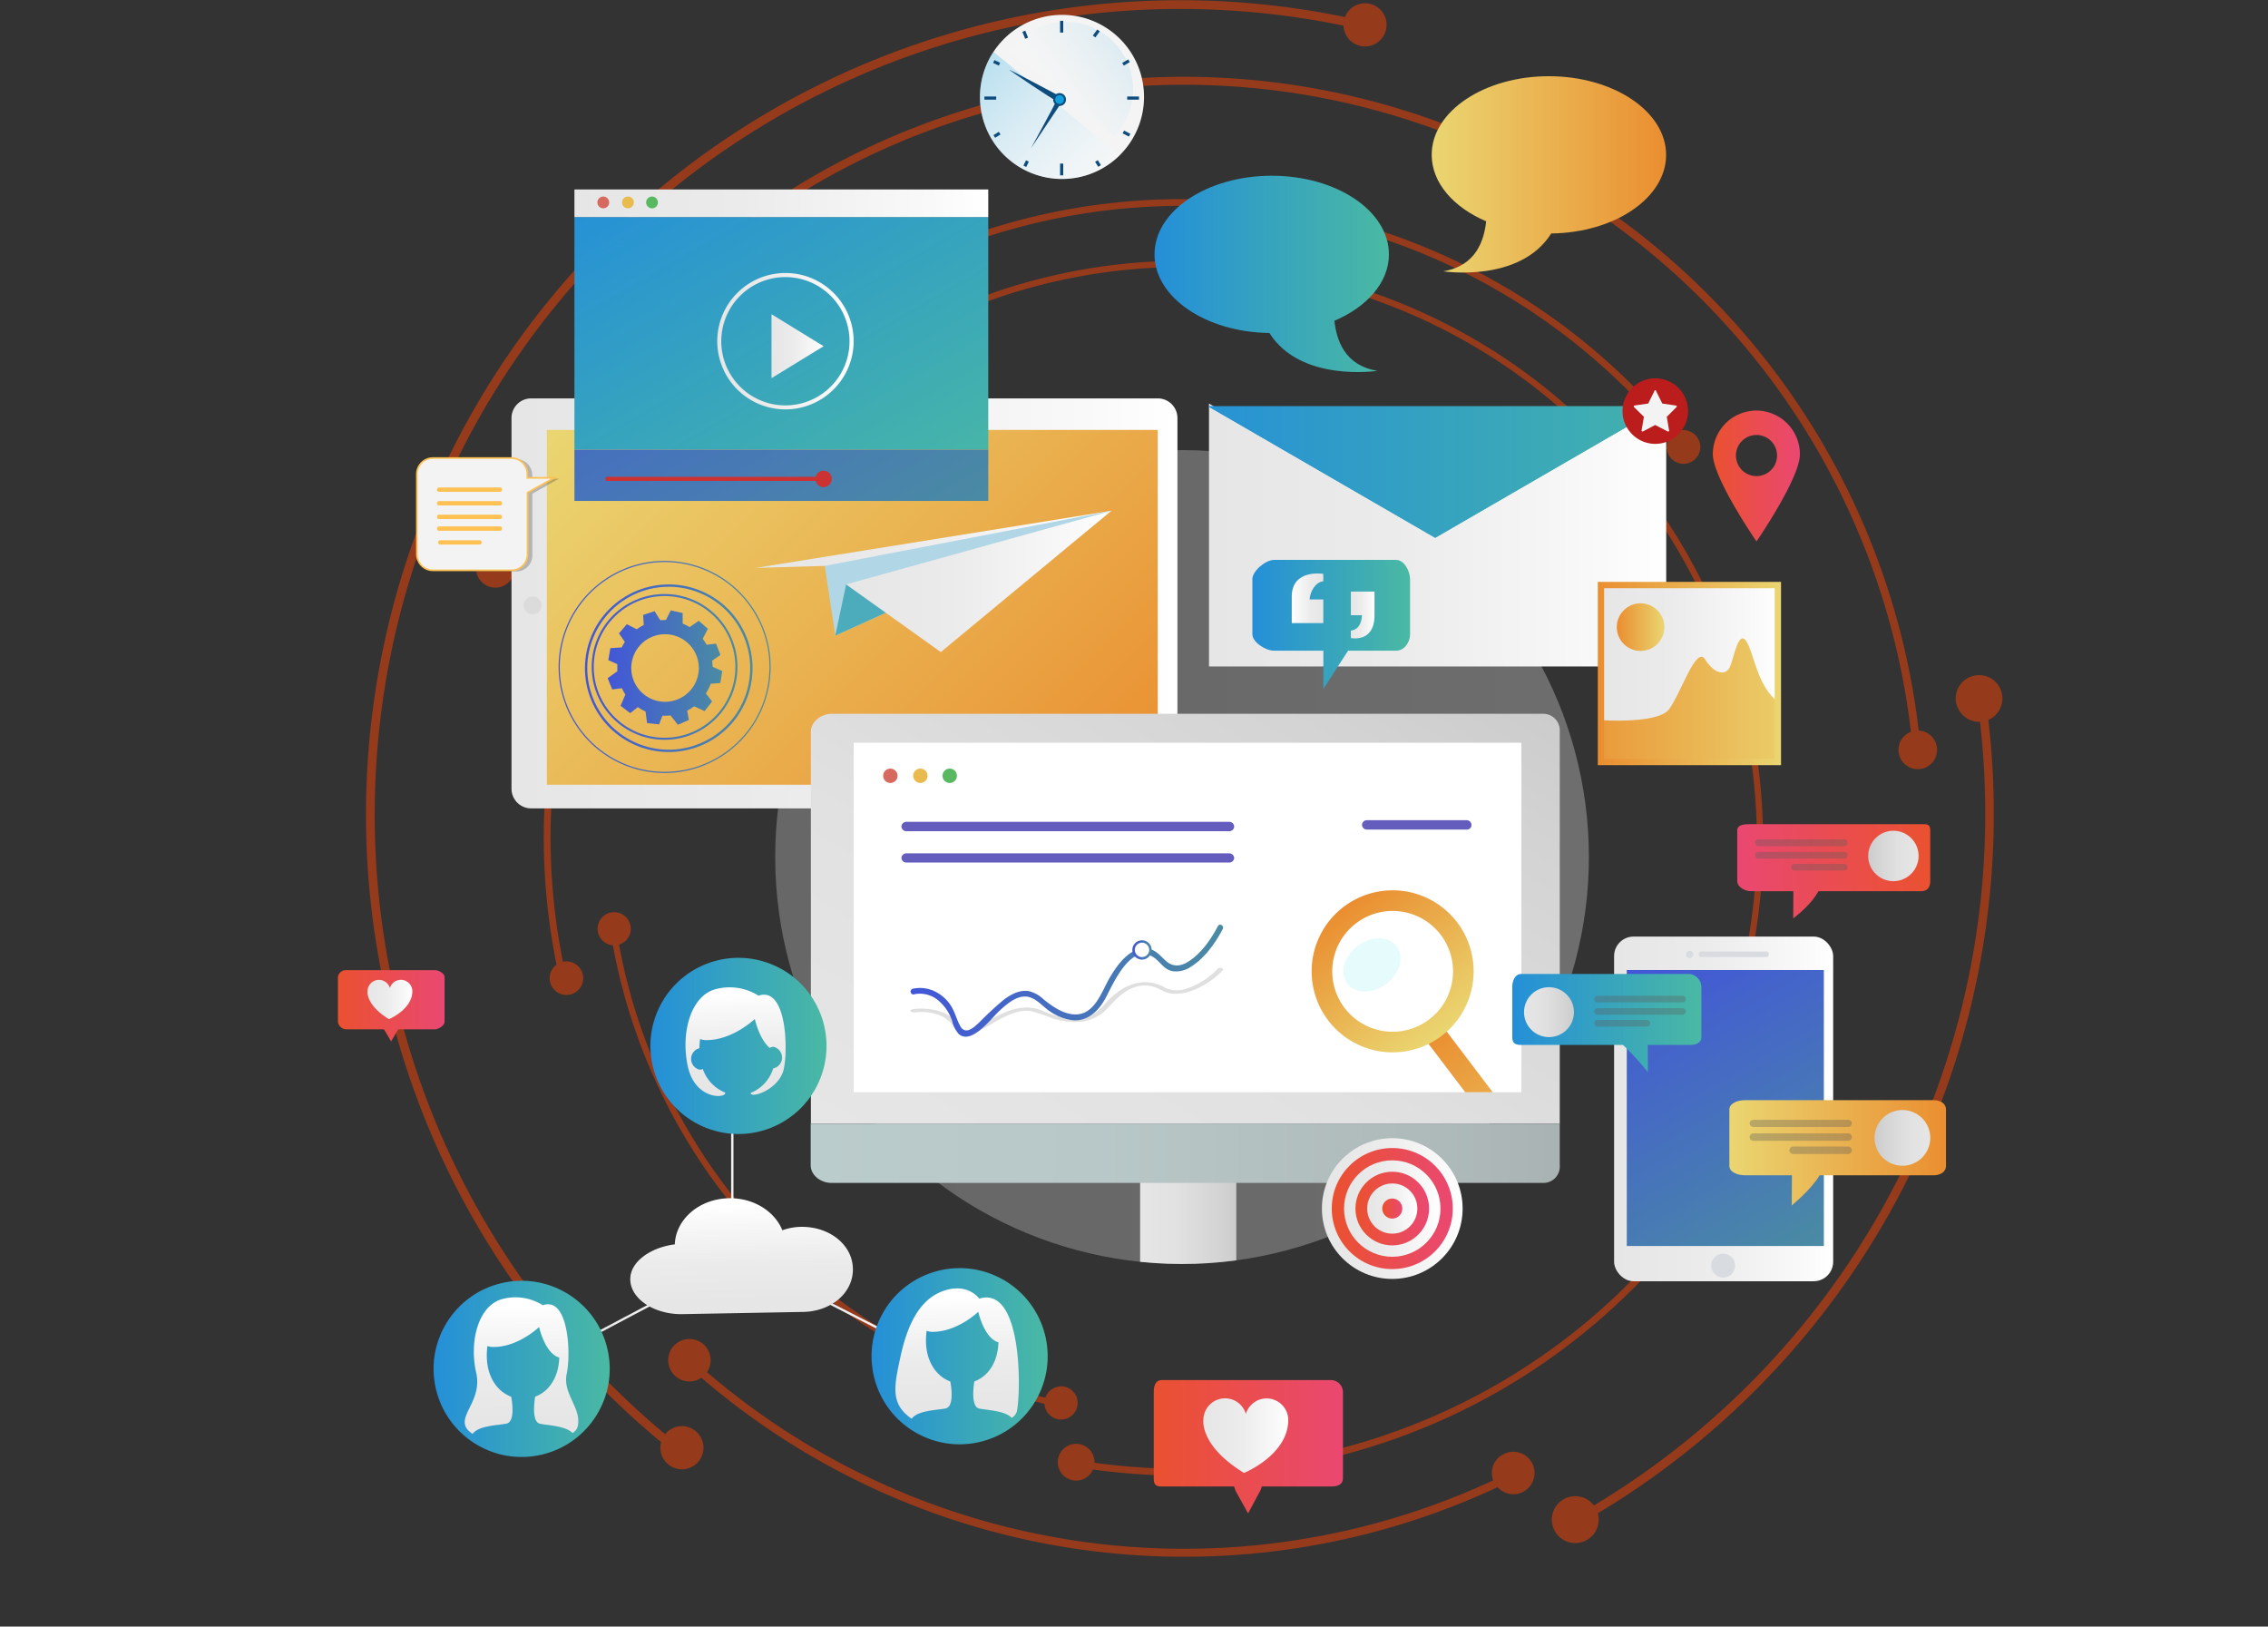 <svg xmlns="http://www.w3.org/2000/svg" xmlns:xlink="http://www.w3.org/1999/xlink" width="470" height="337" viewBox="0 0 470 337"><rect x="0" y="0" width="470" height="337" fill="#333333" stroke="none"/><defs><style>.cls-1{opacity:0.29;mix-blend-mode:overlay;fill:url(#Degradado_sin_nombre_62);}.cls-2,.cls-32{fill:#fff;}.cls-3{fill:#f4f4f4;}.cls-17,.cls-18,.cls-19,.cls-4,.cls-57,.cls-76,.cls-77,.cls-78{fill:none;}.cls-17,.cls-18,.cls-19,.cls-32,.cls-4,.cls-41,.cls-42,.cls-57,.cls-58,.cls-76,.cls-77,.cls-78{stroke-miterlimit:10;}.cls-4{stroke-width:1.31px;stroke:url(#Degradado_sin_nombre_59);}.cls-5{isolation:isolate;}.cls-6{fill:#ff4200;opacity:0.48;}.cls-7{clip-path:url(#clip-path);}.cls-8{fill:url(#Degradado_sin_nombre_19);}.cls-9{fill:url(#Degradado_sin_nombre_62-3);}.cls-10{fill:url(#Degradado_sin_nombre_59-2);}.cls-11{fill:#dbdbdb;}.cls-12{fill:url(#Degradado_sin_nombre_62-4);}.cls-13{fill:#b1d7e6;}.cls-14{fill:#4dacbc;}.cls-15{fill:url(#Degradado_sin_nombre_62-5);}.cls-16{fill:url(#Degradado_sin_nombre_43);}.cls-17{stroke-width:0.48px;stroke:url(#Degradado_sin_nombre_43-2);}.cls-18{stroke-width:0.42px;stroke:url(#Degradado_sin_nombre_43-3);}.cls-19{stroke-width:0.24px;stroke:url(#Degradado_sin_nombre_43-4);}.cls-20{fill:url(#Degradado_sin_nombre_73);}.cls-21{fill:url(#Degradado_sin_nombre_62-6);}.cls-22{fill:url(#Degradado_sin_nombre_43-5);}.cls-23{fill:#d66a5e;}.cls-24{fill:#e9ba4d;}.cls-25{fill:#58b960;}.cls-26{fill:#cc3232;}.cls-27{fill:url(#Degradado_sin_nombre_62-7);}.cls-28{fill:url(#Degradado_sin_nombre_62-8);}.cls-29{fill:url(#Degradado_sin_nombre_19-2);}.cls-30{clip-path:url(#clip-path-2);}.cls-31{fill:url(#Degradado_sin_nombre_59-3);}.cls-32{stroke-width:4.27px;stroke:url(#Degradado_sin_nombre_59-4);}.cls-33{fill:#98f4f1;opacity:0.24;}.cls-34{fill:url(#Degradado_sin_nombre_31);}.cls-35{fill:#645dbd;}.cls-36{opacity:0.2;}.cls-37,.cls-40,.cls-71{fill:#5d5d5d;}.cls-38{fill:url(#Degradado_sin_nombre_43-6);}.cls-39{fill:url(#Degradado_sin_nombre_43-7);}.cls-40{opacity:0.36;}.cls-40,.cls-71{mix-blend-mode:multiply;}.cls-41,.cls-47{fill:#f3f3f3;}.cls-41{stroke:#ffc152;}.cls-41,.cls-42{stroke-width:0.34px;}.cls-42{fill:#ffc152;stroke:#f3f3f3;}.cls-43{fill:url(#Degradado_sin_nombre_62-9);}.cls-44{fill:url(#Degradado_sin_nombre_73-2);}.cls-45{fill:url(#Degradado_sin_nombre_73-3);}.cls-46{fill:#bb1c1c;}.cls-48{fill:url(#Degradado_sin_nombre_62-10);}.cls-49{fill:url(#Degradado_sin_nombre_85);}.cls-50{fill:url(#Degradado_sin_nombre_62-11);}.cls-51{fill:url(#Degradado_sin_nombre_85-2);}.cls-52{fill:url(#Degradado_sin_nombre_62-12);}.cls-53{fill:url(#Degradado_sin_nombre_85-3);}.cls-54{clip-path:url(#clip-path-3);}.cls-55{opacity:0.33;fill:url(#Degradado_sin_nombre_9);}.cls-56{opacity:0.13;fill:url(#Degradado_sin_nombre_9-2);}.cls-57,.cls-58{stroke:#0e4c7d;}.cls-57{stroke-width:0.65px;}.cls-58{fill:#109edc;stroke-width:0.42px;}.cls-59{fill:#0e4c7d;}.cls-60{fill:url(#Degradado_sin_nombre_73-4);}.cls-61{fill:url(#Degradado_sin_nombre_59-5);}.cls-62{fill:url(#Degradado_sin_nombre_85-4);}.cls-63{fill:url(#Degradado_sin_nombre_73-5);}.cls-64{fill:url(#Degradado_sin_nombre_62-13);}.cls-65{fill:url(#Degradado_sin_nombre_62-14);}.cls-66{fill:url(#Degradado_sin_nombre_62-15);}.cls-67{fill:url(#Degradado_sin_nombre_43-8);}.cls-68{fill:#d8dce1;}.cls-69{fill:url(#Degradado_sin_nombre_73-6);}.cls-70{fill:url(#Degradado_sin_nombre_19-3);}.cls-71{opacity:0.34;}.cls-72{fill:url(#Degradado_sin_nombre_59-6);}.cls-73{fill:url(#Degradado_sin_nombre_19-4);}.cls-74{fill:url(#Degradado_sin_nombre_85-5);}.cls-75{fill:url(#Degradado_sin_nombre_19-5);}.cls-76,.cls-77,.cls-78{stroke-width:0.48px;}.cls-76{stroke:url(#Degradado_sin_nombre_62-16);}.cls-77{stroke:url(#Degradado_sin_nombre_62-17);}.cls-78{stroke:url(#Degradado_sin_nombre_62-18);}.cls-79{fill:url(#Degradado_sin_nombre_73-7);}.cls-80{fill:url(#Degradado_sin_nombre_62-19);}.cls-81{fill:url(#Degradado_sin_nombre_73-8);}.cls-82{fill:url(#Degradado_sin_nombre_62-20);}.cls-83{fill:url(#Degradado_sin_nombre_73-9);}.cls-84{fill:url(#Degradado_sin_nombre_62-21);}.cls-85{fill:url(#Degradado_sin_nombre_62-22);}.cls-86{fill:url(#Degradado_sin_nombre_85-6);}.cls-87{fill:url(#Degradado_sin_nombre_62-23);}.cls-88{fill:url(#Degradado_sin_nombre_85-7);}.cls-89{fill:url(#Degradado_sin_nombre_62-24);}.cls-90{fill:url(#Degradado_sin_nombre_62-25);}.cls-91{clip-path:url(#clip-path-4);}.cls-92{fill:url(#Degradado_sin_nombre_59-7);}.cls-93{fill:url(#Degradado_sin_nombre_59-8);}</style><linearGradient id="Degradado_sin_nombre_62" x1="160.65" y1="177.56" x2="329.26" y2="177.56" gradientTransform="translate(197.3 -121.21) rotate(45)" gradientUnits="userSpaceOnUse"><stop offset="0" stop-color="#e6e6e6"/><stop offset="0.4" stop-color="#ebebeb"/><stop offset="0.86" stop-color="#f9f9f9"/><stop offset="1" stop-color="#fff"/></linearGradient><linearGradient id="Degradado_sin_nombre_59" x1="331.11" y1="139.54" x2="369.09" y2="139.54" gradientUnits="userSpaceOnUse"><stop offset="0" stop-color="#ea8e30"/><stop offset="1" stop-color="#ead671"/></linearGradient><clipPath id="clip-path"><circle class="cls-1" cx="244.96" cy="177.56" r="84.31" transform="translate(-53.81 225.22) rotate(-45)"/></clipPath><linearGradient id="Degradado_sin_nombre_19" x1="236.27" y1="253.61" x2="256.2" y2="253.61" gradientUnits="userSpaceOnUse"><stop offset="0" stop-color="#e6e6e6"/><stop offset="0.39" stop-color="#e1e1e1"/><stop offset="0.84" stop-color="#d3d3d3"/><stop offset="1" stop-color="#ccc"/></linearGradient><linearGradient id="Degradado_sin_nombre_62-3" x1="105.97" y1="125.01" x2="244" y2="125.01" gradientTransform="matrix(1, 0, 0, 1, 0, 0)" xlink:href="#Degradado_sin_nombre_62"/><linearGradient id="Degradado_sin_nombre_59-2" x1="226.65" y1="175.86" x2="126.59" y2="75.8" xlink:href="#Degradado_sin_nombre_59"/><linearGradient id="Degradado_sin_nombre_62-4" x1="156.59" y1="112.52" x2="230.32" y2="112.52" gradientTransform="matrix(1, 0, 0, 1, 0, 0)" xlink:href="#Degradado_sin_nombre_62"/><linearGradient id="Degradado_sin_nombre_62-5" x1="175.34" y1="120.46" x2="230.32" y2="120.46" gradientTransform="matrix(1, 0, 0, 1, 0, 0)" xlink:href="#Degradado_sin_nombre_62"/><linearGradient id="Degradado_sin_nombre_43" x1="125.88" y1="138.33" x2="149.68" y2="138.33" gradientUnits="userSpaceOnUse"><stop offset="0" stop-color="#4256d8"/><stop offset="1" stop-color="#4a8ba3"/></linearGradient><linearGradient id="Degradado_sin_nombre_43-2" x1="120.44" y1="138.17" x2="155" y2="138.17" gradientTransform="translate(62.42 -41.79) rotate(22.2)" xlink:href="#Degradado_sin_nombre_43"/><linearGradient id="Degradado_sin_nombre_43-3" x1="122.62" y1="138.17" x2="152.82" y2="138.17" xlink:href="#Degradado_sin_nombre_43"/><linearGradient id="Degradado_sin_nombre_43-4" x1="115.74" y1="138.17" x2="159.69" y2="138.17" gradientTransform="translate(251.83 -20.06) rotate(80.7)" xlink:href="#Degradado_sin_nombre_43"/><linearGradient id="Degradado_sin_nombre_73" x1="138.21" y1="28" x2="187.44" y2="113.27" gradientUnits="userSpaceOnUse"><stop offset="0" stop-color="#248fd8"/><stop offset="1" stop-color="#4ab9a3"/></linearGradient><linearGradient id="Degradado_sin_nombre_62-6" x1="119.04" y1="42.11" x2="204.8" y2="42.11" gradientTransform="matrix(1, 0, 0, 1, 0, 0)" xlink:href="#Degradado_sin_nombre_62"/><linearGradient id="Degradado_sin_nombre_43-5" x1="125.11" y1="34.71" x2="174.94" y2="121.01" xlink:href="#Degradado_sin_nombre_43"/><linearGradient id="Degradado_sin_nombre_62-7" x1="148.64" y1="70.69" x2="176.9" y2="70.69" gradientTransform="matrix(1, 0, 0, 1, 0, 0)" xlink:href="#Degradado_sin_nombre_62"/><linearGradient id="Degradado_sin_nombre_62-8" x1="159.88" y1="71.73" x2="170.68" y2="71.73" gradientTransform="matrix(1, 0, 0, 1, 0, 0)" xlink:href="#Degradado_sin_nombre_62"/><linearGradient id="Degradado_sin_nombre_19-2" x1="208.47" y1="256.17" x2="283.43" y2="126.34" xlink:href="#Degradado_sin_nombre_19"/><clipPath id="clip-path-2"><rect class="cls-2" x="176.92" y="153.88" width="138.36" height="72.41"/></clipPath><linearGradient id="Degradado_sin_nombre_59-3" x1="295.15" y1="275.51" x2="342.94" y2="275.51" gradientTransform="translate(-7.83 -43.05)" xlink:href="#Degradado_sin_nombre_59"/><linearGradient id="Degradado_sin_nombre_59-4" x1="263.73" y1="274.63" x2="297.29" y2="274.63" gradientTransform="translate(337.76 -188.23) rotate(52.8)" xlink:href="#Degradado_sin_nombre_59"/><linearGradient id="Degradado_sin_nombre_31" x1="168.04" y1="238.95" x2="323.23" y2="238.95" gradientUnits="userSpaceOnUse"><stop offset="0" stop-color="#bcc"/><stop offset="0.39" stop-color="#b8c7c7"/><stop offset="0.85" stop-color="#aeb9b9"/><stop offset="0.99" stop-color="#aab3b3"/></linearGradient><linearGradient id="Degradado_sin_nombre_43-6" x1="188.65" y1="203.16" x2="253.47" y2="203.16" xlink:href="#Degradado_sin_nombre_43"/><linearGradient id="Degradado_sin_nombre_43-7" x1="234.64" y1="196.8" x2="238.68" y2="196.8" xlink:href="#Degradado_sin_nombre_43"/><linearGradient id="Degradado_sin_nombre_62-9" x1="250.54" y1="110.85" x2="345.29" y2="110.85" gradientTransform="matrix(1, 0, 0, 1, 0, 0)" xlink:href="#Degradado_sin_nombre_62"/><linearGradient id="Degradado_sin_nombre_73-2" x1="250.34" y1="97.8" x2="344.48" y2="97.8" xlink:href="#Degradado_sin_nombre_73"/><linearGradient id="Degradado_sin_nombre_73-3" x1="239.88" y1="97.8" x2="367.6" y2="97.8" xlink:href="#Degradado_sin_nombre_73"/><linearGradient id="Degradado_sin_nombre_62-10" x1="273.94" y1="250.39" x2="303.1" y2="250.39" gradientTransform="matrix(1, 0, 0, 1, 0, 0)" xlink:href="#Degradado_sin_nombre_62"/><linearGradient id="Degradado_sin_nombre_85" x1="275.98" y1="250.39" x2="301.06" y2="250.39" gradientUnits="userSpaceOnUse"><stop offset="0" stop-color="#ea5130"/><stop offset="1" stop-color="#ea4871"/></linearGradient><linearGradient id="Degradado_sin_nombre_62-11" x1="278.53" y1="250.39" x2="298.51" y2="250.39" gradientTransform="matrix(1, 0, 0, 1, 0, 0)" xlink:href="#Degradado_sin_nombre_62"/><linearGradient id="Degradado_sin_nombre_85-2" x1="280.89" y1="250.39" x2="296.15" y2="250.39" xlink:href="#Degradado_sin_nombre_85"/><linearGradient id="Degradado_sin_nombre_62-12" x1="283.32" y1="250.39" x2="293.72" y2="250.39" gradientTransform="matrix(1, 0, 0, 1, 0, 0)" xlink:href="#Degradado_sin_nombre_62"/><linearGradient id="Degradado_sin_nombre_85-3" x1="286.44" y1="250.39" x2="290.6" y2="250.39" xlink:href="#Degradado_sin_nombre_85"/><clipPath id="clip-path-3"><path class="cls-3" d="M237.08,20.08a17,17,0,1,1-17-17A17,17,0,0,1,237.08,20.08Z"/></clipPath><linearGradient id="Degradado_sin_nombre_9" x1="228.47" y1="42.56" x2="198.77" y2="12.87" gradientUnits="userSpaceOnUse"><stop offset="0" stop-color="#fff"/><stop offset="0.1" stop-color="#f8fcfe"/><stop offset="0.24" stop-color="#e4f4fb"/><stop offset="0.42" stop-color="#c3e7f7"/><stop offset="0.62" stop-color="#95d5f1"/><stop offset="0.83" stop-color="#5bbfe9"/><stop offset="1" stop-color="#29abe2"/></linearGradient><linearGradient id="Degradado_sin_nombre_9-2" x1="218.07" y1="20.24" x2="233.98" y2="9.11" xlink:href="#Degradado_sin_nombre_9"/><linearGradient id="Degradado_sin_nombre_73-4" x1="239.25" y1="56.74" x2="287.83" y2="56.74" xlink:href="#Degradado_sin_nombre_73"/><linearGradient id="Degradado_sin_nombre_59-5" x1="-441.27" y1="36.13" x2="-392.69" y2="36.13" gradientTransform="matrix(-1, 0, 0, 1, -96, 0)" xlink:href="#Degradado_sin_nombre_59"/><linearGradient id="Degradado_sin_nombre_85-4" x1="354.9" y1="98.64" x2="373" y2="98.64" xlink:href="#Degradado_sin_nombre_85"/><linearGradient id="Degradado_sin_nombre_73-5" x1="259.52" y1="129.37" x2="292.2" y2="129.37" xlink:href="#Degradado_sin_nombre_73"/><linearGradient id="Degradado_sin_nombre_62-13" x1="279.94" y1="127.41" x2="284.84" y2="127.41" gradientTransform="matrix(1, 0, 0, 1, 0, 0)" xlink:href="#Degradado_sin_nombre_62"/><linearGradient id="Degradado_sin_nombre_62-14" x1="1820.77" y1="69.26" x2="1827.31" y2="69.26" gradientTransform="translate(2095 193.21) rotate(180)" xlink:href="#Degradado_sin_nombre_62"/><linearGradient id="Degradado_sin_nombre_62-15" x1="334.49" y1="229.75" x2="379.9" y2="229.75" gradientTransform="matrix(1, 0, 0, 1, 0, 0)" xlink:href="#Degradado_sin_nombre_62"/><linearGradient id="Degradado_sin_nombre_43-8" x1="340.05" y1="199.28" x2="375.02" y2="259.84" xlink:href="#Degradado_sin_nombre_43"/><linearGradient id="Degradado_sin_nombre_73-6" x1="313.43" y1="211.94" x2="352.64" y2="211.94" xlink:href="#Degradado_sin_nombre_73"/><linearGradient id="Degradado_sin_nombre_19-3" x1="315.84" y1="209.69" x2="326.17" y2="209.69" xlink:href="#Degradado_sin_nombre_19"/><linearGradient id="Degradado_sin_nombre_59-6" x1="691.39" y1="238.81" x2="736.31" y2="238.81" gradientTransform="matrix(-1, 0, 0, 1, 1094.67, 0)" xlink:href="#Degradado_sin_nombre_59"/><linearGradient id="Degradado_sin_nombre_19-4" x1="694.67" y1="235.74" x2="706.19" y2="235.74" gradientTransform="matrix(-1, 0, 0, 1, 1094.67, 0)" xlink:href="#Degradado_sin_nombre_19"/><linearGradient id="Degradado_sin_nombre_85-5" x1="1074.66" y1="180.53" x2="1114.68" y2="180.53" gradientTransform="matrix(-1, 0, 0, 1, 1474.67, 0)" xlink:href="#Degradado_sin_nombre_85"/><linearGradient id="Degradado_sin_nombre_19-5" x1="1077.09" y1="177.33" x2="1087.52" y2="177.33" gradientTransform="matrix(-1, 0, 0, 1, 1474.67, 0)" xlink:href="#Degradado_sin_nombre_19"/><linearGradient id="Degradado_sin_nombre_62-16" x1="111.8" y1="271.62" x2="152.83" y2="271.62" gradientTransform="matrix(1, 0, 0, 1, 0, 0)" xlink:href="#Degradado_sin_nombre_62"/><linearGradient id="Degradado_sin_nombre_62-17" x1="154.54" y1="271.86" x2="196.53" y2="271.86" gradientTransform="matrix(1, 0, 0, 1, 0, 0)" xlink:href="#Degradado_sin_nombre_62"/><linearGradient id="Degradado_sin_nombre_62-18" x1="151.51" y1="243" x2="151.99" y2="243" gradientTransform="matrix(1, 0, 0, 1, 0, 0)" xlink:href="#Degradado_sin_nombre_62"/><linearGradient id="Degradado_sin_nombre_73-7" x1="89.87" y1="283.59" x2="126.37" y2="283.59" gradientTransform="translate(67.37 -17.16) rotate(13.15)" xlink:href="#Degradado_sin_nombre_73"/><linearGradient id="Degradado_sin_nombre_62-19" x1="108.1" y1="294.23" x2="107.61" y2="270.64" gradientTransform="matrix(1, 0, 0, 1, 0, 0)" xlink:href="#Degradado_sin_nombre_62"/><linearGradient id="Degradado_sin_nombre_73-8" x1="180.62" y1="281" x2="217.11" y2="281" gradientTransform="translate(355.26 -25.67) rotate(62.31)" xlink:href="#Degradado_sin_nombre_73"/><linearGradient id="Degradado_sin_nombre_62-20" x1="198.44" y1="291.21" x2="197.97" y2="268.74" gradientTransform="matrix(1, 0, 0, 1, 0, 0)" xlink:href="#Degradado_sin_nombre_62"/><linearGradient id="Degradado_sin_nombre_73-9" x1="134.78" y1="216.71" x2="171.28" y2="216.71" gradientTransform="translate(309.93 2.79) rotate(71.49)" xlink:href="#Degradado_sin_nombre_73"/><linearGradient id="Degradado_sin_nombre_62-21" x1="152.61" y1="224.68" x2="152.21" y2="206.01" gradientTransform="matrix(1, 0, 0, 1, 0, 0)" xlink:href="#Degradado_sin_nombre_62"/><linearGradient id="Degradado_sin_nombre_62-22" x1="153.8" y1="269.61" x2="153.38" y2="249.8" gradientTransform="matrix(1, 0, 0, 1, 0, 0)" xlink:href="#Degradado_sin_nombre_62"/><linearGradient id="Degradado_sin_nombre_85-6" x1="239.1" y1="299.73" x2="278.31" y2="299.73" xlink:href="#Degradado_sin_nombre_85"/><linearGradient id="Degradado_sin_nombre_62-23" x1="249.37" y1="297.45" x2="266.97" y2="297.45" gradientTransform="matrix(1, 0, 0, 1, 0, 0)" xlink:href="#Degradado_sin_nombre_62"/><linearGradient id="Degradado_sin_nombre_85-7" x1="70.03" y1="208.35" x2="92.08" y2="208.35" xlink:href="#Degradado_sin_nombre_85"/><linearGradient id="Degradado_sin_nombre_62-24" x1="76.15" y1="207.08" x2="85.45" y2="207.08" gradientTransform="matrix(1, 0, 0, 1, 0, 0)" xlink:href="#Degradado_sin_nombre_62"/><linearGradient id="Degradado_sin_nombre_62-25" x1="331.77" y1="139.54" x2="368.43" y2="139.54" gradientTransform="matrix(1, 0, 0, 1, 0, 0)" xlink:href="#Degradado_sin_nombre_62"/><clipPath id="clip-path-4"><rect class="cls-4" x="331.77" y="121.21" width="36.66" height="36.66"/></clipPath><linearGradient id="Degradado_sin_nombre_59-7" x1="322.35" y1="149.26" x2="375.89" y2="149.26" xlink:href="#Degradado_sin_nombre_59"/><linearGradient id="Degradado_sin_nombre_59-8" x1="335.06" y1="129.97" x2="344.91" y2="129.97" xlink:href="#Degradado_sin_nombre_59"/></defs><title>4</title><g class="cls-5"><g id="Layer_1" data-name="Layer 1"><path class="cls-6" d="M219.89,287.24a3.45,3.45,0,0,0-3.27,2.34,119,119,0,0,1-88.33-93.87,3.44,3.44,0,1,0-1.29.14,120.29,120.29,0,0,0,89.45,95,3.44,3.44,0,1,0,3.44-3.63Z"/><path class="cls-6" d="M346.88,238.25A120.18,120.18,0,0,0,185.32,70a3.16,3.16,0,1,0,1.33,2.58,3.1,3.1,0,0,0-.44-1.6A118.89,118.89,0,0,1,345.76,237.61a3.19,3.19,0,0,0-1-.16,3.18,3.18,0,1,0,2.1.8Z"/><path class="cls-6" d="M354.2,239.18a3.79,3.79,0,0,0,1.31,4.22,131,131,0,0,1-128.69,59.65,3.81,3.81,0,1,0-.31,1.4A132.44,132.44,0,0,0,356.8,244a3.79,3.79,0,1,0-2.6-4.85Z"/><path class="cls-6" d="M347.13,89.55a132.26,132.26,0,0,0-231.8,110.3,3.56,3.56,0,0,0-1.25,1.71,3.48,3.48,0,1,0,4.41-2.2,3.37,3.37,0,0,0-1.83-.1A130.83,130.83,0,0,1,346.07,90.5a3.33,3.33,0,0,0-.51,1,3.49,3.49,0,1,0,1.57-1.92Z"/><path class="cls-6" d="M310.79,301.76a4.41,4.41,0,0,0-1.36,4.94,151.84,151.84,0,0,1-162.92-22.42,4.4,4.4,0,1,0-1.17,1.17,153.52,153.52,0,0,0,165,22.67,4.4,4.4,0,1,0,.5-6.36Z"/><path class="cls-6" d="M397.62,151.36a153.33,153.33,0,0,0-295.23-37.59,4,4,0,0,0-2.28.89,4,4,0,1,0,5.67.6,4.09,4.09,0,0,0-1.72-1.24A151.69,151.69,0,0,1,396,151.62a3.92,3.92,0,0,0-1.1.63,4,4,0,1,0,2.73-.89Z"/><path class="cls-6" d="M405.63,146.41a4.82,4.82,0,0,0,4.68,3.14,167.1,167.1,0,0,1-80,162.35,4.86,4.86,0,1,0,.81,1.63,168.91,168.91,0,0,0,80.93-164.38,4.84,4.84,0,1,0-6.46-2.74Z"/><path class="cls-6" d="M278.71,3.53A168.74,168.74,0,0,0,137,298.78a4.47,4.47,0,1,0,.84-1.65A166.93,166.93,0,0,1,278.41,5.32a4.47,4.47,0,1,0,.3-1.79Z"/><circle class="cls-1" cx="244.96" cy="177.56" r="84.31" transform="translate(-53.81 225.22) rotate(-45)"/><g class="cls-7"><rect class="cls-8" x="236.27" y="244.38" width="19.93" height="18.45"/></g><path class="cls-9" d="M244,86.61a4.07,4.07,0,0,0-4.07-4.07H110A4.07,4.07,0,0,0,106,86.61v76.8a4.07,4.07,0,0,0,4.07,4.07H239.93a4.07,4.07,0,0,0,4.07-4.07ZM238.29,161H114.13V89.89H238.29Z"/><rect class="cls-10" x="113.32" y="89.07" width="126.6" height="73.51"/><circle class="cls-11" cx="110.38" cy="125.42" r="1.86"/><polygon class="cls-12" points="174.66 119.22 170.92 117.24 156.59 117.66 230.32 105.82 174.66 119.22"/><polygon class="cls-13" points="173.1 131.68 170.92 117.24 230.32 105.82 173.1 131.68"/><polygon class="cls-14" points="173.1 131.68 191.69 123.27 175.34 121.08 173.1 131.68"/><polygon class="cls-15" points="194.96 135.1 175.34 121.08 230.32 105.82 194.96 135.1"/><path class="cls-16" d="M149.27,141.51l.41-2.48-2-.88a10.71,10.71,0,0,0-.11-1.26l1.73-1.2-.91-2.34-1.95.23a10.12,10.12,0,0,0-.82-1.23l1.08-2.08-1.9-1.65-1.88,1.3a9.78,9.78,0,0,0-1.45-.72l0-2.19-2.46-.55s-.64,1.25-1,2h-.18c-.33,0-.66,0-1,.05l-1.17-1.89-2.38.79s.07,1.21.13,2.08a10.25,10.25,0,0,0-1.45.89l-2.06-1.06-1.63,1.91,1.22,1.76a9,9,0,0,0-.64,1.14l-2.36.15-.43,2.48,1.87.84c0,.26,0,.52,0,.78s0,.47,0,.69l-2,1.44.94,2.33,2-.26a9.78,9.78,0,0,0,.73,1.31l-1,2.34,2,1.52,1.59-1.25a9.62,9.62,0,0,0,1.59.91l.31,2.4,2.5.27.68-1.8.61,0a9.46,9.46,0,0,0,1.07-.06l1.53,1.94,2.28-1s-.19-1.09-.35-1.93a9.57,9.57,0,0,0,1.43-.9l2.18,1,1.55-2-1.29-1.67a9.45,9.45,0,0,0,1-2Zm-18.45-3.11a7,7,0,1,1,7,7A7,7,0,0,1,130.82,138.4Z"/><circle class="cls-17" cx="137.72" cy="138.17" r="17.04" transform="matrix(0.93, -0.38, 0.38, 0.93, -42, 62.28)"/><circle class="cls-18" cx="137.72" cy="138.17" r="14.89"/><circle class="cls-19" cx="137.72" cy="138.17" r="21.85" transform="translate(-20.88 251.76) rotate(-80.7)"/><rect class="cls-20" x="119.04" y="44.96" width="85.76" height="48.19"/><rect class="cls-21" x="119.04" y="39.25" width="85.76" height="5.72"/><rect class="cls-22" x="119.04" y="93.16" width="85.76" height="10.62"/><path class="cls-23" d="M126.24,41.94A1.22,1.22,0,1,1,125,40.72,1.22,1.22,0,0,1,126.24,41.94Z"/><path class="cls-24" d="M131.35,41.94a1.22,1.22,0,0,1-2.44,0,1.22,1.22,0,0,1,2.44,0Z"/><path class="cls-25" d="M136.34,41.94a1.22,1.22,0,1,1-1.22-1.22A1.22,1.22,0,0,1,136.34,41.94Z"/><path class="cls-26" d="M170.25,99.64H125.87a.43.43,0,0,1-.43-.43h0a.42.42,0,0,1,.43-.42h44.38a.42.42,0,0,1,.42.42h0A.42.42,0,0,1,170.25,99.64Z"/><path class="cls-26" d="M172.37,99.21a1.7,1.7,0,1,1-1.7-1.69A1.7,1.7,0,0,1,172.37,99.21Z"/><path class="cls-27" d="M162.77,84.82A14.13,14.13,0,1,1,176.9,70.69,14.15,14.15,0,0,1,162.77,84.82Zm0-27.41a13.29,13.29,0,1,0,13.28,13.28A13.3,13.3,0,0,0,162.77,57.41Z"/><polygon class="cls-28" points="170.68 71.73 165.28 75.04 159.88 78.35 159.88 71.73 159.88 65.1 165.28 68.42 170.68 71.73"/><path class="cls-29" d="M323.23,151.63a3.45,3.45,0,0,0-3.53-3.75H172.37c-2.18,0-4.33,1.58-4.33,3.75v81.2H323.23Z"/><rect class="cls-2" x="176.92" y="153.88" width="138.36" height="72.41"/><g class="cls-30"><rect class="cls-31" x="287.31" y="230.2" width="47.79" height="4.54" transform="translate(308.2 -155.96) rotate(52.8)"/><path class="cls-32" d="M297.46,212.91a14.65,14.65,0,1,1,2.81-20.52A14.65,14.65,0,0,1,297.46,212.91Z"/><path class="cls-33" d="M287.3,203.85c-2.82,2.14-6.44,2.12-8.09-.06s-.7-5.66,2.12-7.8,6.44-2.12,8.09.06S290.12,201.71,287.3,203.85Z"/></g><path class="cls-34" d="M168,232.83v8.56c0,2.18,2.15,3.69,4.33,3.69H319.7a3.4,3.4,0,0,0,3.53-3.69v-8.56Z"/><path class="cls-23" d="M186,160.73a1.49,1.49,0,1,1-1.48-1.49A1.49,1.49,0,0,1,186,160.73Z"/><path class="cls-24" d="M192.22,160.73a1.49,1.49,0,1,1-1.49-1.49A1.49,1.49,0,0,1,192.22,160.73Z"/><path class="cls-25" d="M198.3,160.73a1.49,1.49,0,1,1-1.49-1.49A1.49,1.49,0,0,1,198.3,160.73Z"/><path class="cls-35" d="M254.76,172.21h-67a1,1,0,0,1-.95-.94h0a1,1,0,0,1,.95-1h67a1,1,0,0,1,1,1h0A1,1,0,0,1,254.76,172.21Z"/><path class="cls-35" d="M254.76,178.7h-67a1,1,0,0,1-.95-.95h0a1,1,0,0,1,.95-.95h67a1,1,0,0,1,1,.95h0A1,1,0,0,1,254.76,178.7Z"/><path class="cls-35" d="M304,171.87H283.2a1,1,0,0,1-.95-.94h0a1,1,0,0,1,.95-1H304a1,1,0,0,1,.94,1h0A.94.94,0,0,1,304,171.87Z"/><g class="cls-36"><path class="cls-37" d="M189.52,209.77a10.6,10.6,0,0,1,4.63.37,6.69,6.69,0,0,1,3.38,2.35,3.2,3.2,0,0,0,1.39,1.36c2.73,1.14,6.8-1.95,8.42-2.78s3.89-1.93,6.25-1.59a29.72,29.72,0,0,1,4.33,1.45,17.07,17.07,0,0,0,4.66.79,8.92,8.92,0,0,0,6.63-2.5c1.56-1.57,4.81-6,9.52-4.87,1.7.41,2.37,1.37,4.38,1.52a9.36,9.36,0,0,0,3.75-.57A16.82,16.82,0,0,0,253.4,201c.36-.37-.7-.66-1.06-.29a15.76,15.76,0,0,1-6.1,4,6.16,6.16,0,0,1-4.66,0,8.72,8.72,0,0,0-3.91-1.22c-3.4-.11-5.94,1.83-7.45,3.19-1.81,1.64-3.13,4.45-7.66,4.35a18.15,18.15,0,0,1-6.18-1.47,9.54,9.54,0,0,0-3-.81,11.4,11.4,0,0,0-5.24,1.06c-1.81.77-3.3,1.7-5,2.55-1.13.58-2.85,1.56-4,.56-.91-.82-1.22-1.71-2.41-2.46a9.23,9.23,0,0,0-3.25-1.25,13,13,0,0,0-4.36-.11c-.76.13-.42.73.34.61Z"/></g><path class="cls-38" d="M189.41,206a6,6,0,0,1,4.62.94,9.38,9.38,0,0,1,3.3,4.64,6.14,6.14,0,0,0,1.36,2.66c2.7,2.3,6.83-3.39,8.48-4.88s3.93-3.5,6.28-2.73c1.61.52,2.84,2.08,4.27,3a10.55,10.55,0,0,0,4.63,1.74c3.08.24,5.31-1.93,6.69-4.46,1.59-2.92,5-11.2,9.62-8.81,1.69.86,2.34,2.73,4.34,3.11a5.35,5.35,0,0,0,3.76-.9c2.88-1.77,5.07-4.89,6.63-7.82.37-.69-.68-1.31-1-.61-1.46,2.75-3.49,5.72-6.19,7.38-1.61,1-3.21,1.11-4.65-.23-1.22-1.12-2.11-2.32-3.87-2.51-3.4-.37-6,3.2-7.52,5.72-1.85,3-3.24,8.32-7.76,7.91-2.29-.2-4.38-1.7-6.13-3.09a6.69,6.69,0,0,0-3-1.7c-1.93-.36-3.77.65-5.26,1.77a66.2,66.2,0,0,0-5,4.62c-1.14,1.05-2.88,2.84-4,.87-.89-1.61-1.17-3.31-2.34-4.81a8.16,8.16,0,0,0-3.22-2.54,7.05,7.05,0,0,0-4.35-.41.61.61,0,0,0,.33,1.17Z"/><path class="cls-2" d="M238.3,196.8a1.6,1.6,0,1,1-1.6-1.6A1.6,1.6,0,0,1,238.3,196.8Z"/><path class="cls-39" d="M236.66,198.81a2,2,0,1,1,2-2A2,2,0,0,1,236.66,198.81Zm0-3.5a1.49,1.49,0,1,0,1.49,1.49A1.49,1.49,0,0,0,236.66,195.31Z"/><path class="cls-40" d="M115.84,99.18H110.3v-.73A3.33,3.33,0,0,0,107,95.12H90.73a3.33,3.33,0,0,0-3.32,3.33v16.61a3.33,3.33,0,0,0,3.32,3.33H107a3.33,3.33,0,0,0,3.32-3.33V102.28Z"/><path class="cls-41" d="M114.82,99h-5.53v-.74A3.33,3.33,0,0,0,106,94.9H89.71a3.33,3.33,0,0,0-3.32,3.32v16.62a3.34,3.34,0,0,0,3.32,3.32H106a3.34,3.34,0,0,0,3.33-3.32V102.05Z"/><path class="cls-42" d="M103.6,102.07H91a.62.62,0,0,1-.62-.62h0a.62.62,0,0,1,.62-.62H103.6a.62.62,0,0,1,.62.62h0A.62.62,0,0,1,103.6,102.07Z"/><path class="cls-42" d="M103.6,104.89H91a.62.62,0,0,1-.62-.62h0a.62.62,0,0,1,.62-.62H103.6a.62.62,0,0,1,.62.62h0A.62.62,0,0,1,103.6,104.89Z"/><path class="cls-42" d="M103.6,107.71H91a.62.62,0,0,1-.62-.62h0a.62.62,0,0,1,.62-.62H103.6a.62.62,0,0,1,.62.62h0A.62.62,0,0,1,103.6,107.71Z"/><path class="cls-42" d="M103.6,110.14H91a.62.62,0,0,1-.62-.62h0a.62.62,0,0,1,.62-.62H103.6a.62.62,0,0,1,.62.62h0A.62.62,0,0,1,103.6,110.14Z"/><path class="cls-42" d="M99.37,113H91.24a.62.62,0,0,1-.62-.62h0a.62.62,0,0,1,.62-.62h8.13a.62.62,0,0,1,.62.62h0A.62.62,0,0,1,99.37,113Z"/><polygon class="cls-43" points="250.54 83.61 250.54 138.08 345.29 138.08 345.29 83.61 297.91 110.86 250.54 83.61"/><polygon class="cls-44" points="297.41 111.42 344.48 84.17 250.34 84.17 297.41 111.42"/><polygon class="cls-45" points="297.41 111.42 344.48 84.17 250.34 84.17 297.41 111.42"/><path class="cls-46" d="M349.82,85.17A6.79,6.79,0,1,1,343,78.38,6.79,6.79,0,0,1,349.82,85.17Z"/><path class="cls-47" d="M343.21,81.05l1.27,2.56,2.82.41a.2.2,0,0,1,.11.34l-2,2,.48,2.82a.2.2,0,0,1-.29.21L343,88.05l-2.52,1.33a.2.2,0,0,1-.29-.21l.48-2.82-2.05-2a.2.2,0,0,1,.11-.34l2.83-.41,1.27-2.56A.19.19,0,0,1,343.21,81.05Z"/><circle class="cls-48" cx="288.52" cy="250.39" r="14.58"/><circle class="cls-49" cx="288.52" cy="250.39" r="12.54"/><circle class="cls-50" cx="288.52" cy="250.39" r="9.99"/><circle class="cls-51" cx="288.52" cy="250.39" r="7.63"/><circle class="cls-52" cx="288.52" cy="250.39" r="5.2"/><circle class="cls-53" cx="288.52" cy="250.39" r="2.08"/><path class="cls-3" d="M237.08,20.08a17,17,0,1,1-17-17A17,17,0,0,1,237.08,20.08Z"/><g class="cls-54"><path class="cls-55" d="M203.05,8.59c.54.11,32.73,26.66,32.73,26.66L219.2,44.13,203.27,32l-4.55-11.71Z"/></g><path class="cls-56" d="M230.83,28.31a14,14,0,1,0-21.59-17.66C214.09,14.54,225.36,23.81,230.83,28.31Z"/><line class="cls-57" x1="220.01" y1="4.31" x2="220.01" y2="6.75"/><line class="cls-57" x1="220.01" y1="36.33" x2="220.01" y2="33.89"/><line class="cls-57" x1="204" y1="20.32" x2="206.44" y2="20.32"/><line class="cls-57" x1="236.03" y1="20.32" x2="233.59" y2="20.32"/><line class="cls-57" x1="205.94" y1="12.74" x2="207.12" y2="13.3"/><line class="cls-57" x1="234.09" y1="28.01" x2="232.8" y2="27.34"/><line class="cls-57" x1="212.38" y1="34.45" x2="212.91" y2="33.35"/><line class="cls-57" x1="227.65" y1="6.3" x2="226.73" y2="7.56"/><line class="cls-57" x1="206.05" y1="28.27" x2="207.16" y2="27.58"/><line class="cls-57" x1="233.97" y1="12.59" x2="232.72" y2="13.31"/><line class="cls-57" x1="227.86" y1="34.39" x2="227.22" y2="33.35"/><line class="cls-57" x1="212.17" y1="6.47" x2="212.75" y2="7.92"/><path class="cls-58" d="M220.7,20.62a1.12,1.12,0,1,1-1.12-1.12A1.12,1.12,0,0,1,220.7,20.62Z"/><path class="cls-59" d="M218.88,19.53c-.22-.1-9.87-5.25-9.76-5.09s9.42,6.45,9.34,6.18S218.88,19.53,218.88,19.53Z"/><path class="cls-59" d="M218.66,21.38c0,.16-5,9.32-5,9.32l6-9Z"/><path class="cls-60" d="M239.25,52.71c0-9,10.86-16.29,24.28-16.3s24.29,7.28,24.3,16.28c0,5.79-4.51,10.88-11.3,13.77.43,3.87,2,9.21,8.9,10.37,0,0-15.89,2.45-22.37-7.84C249.87,68.82,239.25,61.6,239.25,52.71Z"/><path class="cls-61" d="M345.27,32.1c0-9-10.87-16.3-24.28-16.31s-24.3,7.29-24.3,16.28c0,5.8,4.5,10.88,11.29,13.78-.43,3.86-2,9.21-8.89,10.36,0,0,15.89,2.46,22.37-7.84C334.65,48.21,345.26,41,345.27,32.1Z"/><path class="cls-62" d="M364,85.06a9.05,9.05,0,0,0-9.05,9c0,5,9.05,18.11,9.05,18.11S373,99.11,373,94.11A9.06,9.06,0,0,0,364,85.06Zm0,13.58a4.26,4.26,0,1,1,4.26-4.26A4.26,4.26,0,0,1,364,98.64Z"/><path class="cls-63" d="M289.31,116H264c-1.7,0-4.47,2.27-4.47,4v11.39c0,1.7,2.77,3.42,4.47,3.42h10.24v7.91l5.13-7.91h9.95c1.7,0,2.89-1.72,2.89-3.42V120C292.2,118.3,291,116,289.31,116Z"/><path class="cls-64" d="M284.84,127.46v-4.9h-4.9v4.9h2.31c-.12,1.63-.67,3-2.31,3.18v1.55S284.84,133.26,284.84,127.46Z"/><path class="cls-65" d="M267.69,123.62v5.47h6.54v-4.9h-2.84c.12-1.63,1.2-3.62,2.84-3.76v-1.54S267.69,117.81,267.69,123.62Z"/><rect class="cls-66" x="334.49" y="194.04" width="45.4" height="71.41" rx="4.04"/><polygon class="cls-67" points="376.24 200.97 358.78 200.97 337.12 200.97 337.12 225.15 337.12 244.28 337.12 258.15 341.28 258.15 357.94 258.15 361.94 258.15 377.96 258.15 377.96 241.05 377.96 236.68 377.96 218.44 377.96 200.97 376.24 200.97"/><path class="cls-68" d="M359.57,262.21a2.48,2.48,0,1,1-2.48-2.48A2.48,2.48,0,0,1,359.57,262.21Z"/><path class="cls-68" d="M350.91,197.75a.76.76,0,1,1-.76-.76A.76.76,0,0,1,350.91,197.75Z"/><path class="cls-68" d="M366,198.29H352.59a.58.58,0,0,1-.58-.58h0a.58.58,0,0,1,.58-.58H366a.58.58,0,0,1,.58.58h0A.58.58,0,0,1,366,198.29Z"/><path class="cls-69" d="M350.23,201.79h-35c-1.25,0-1.84,1.43-1.84,2.69v10.36c0,1.25.59,1.65,1.84,1.65h21.1a61,61,0,0,1,5.14,5.6c.06.18,0-2.33,0-5.6h8.7c1.25,0,2.41-.4,2.41-1.65V204.48A2.79,2.79,0,0,0,350.23,201.79Z"/><path class="cls-70" d="M326.17,209.69a5.17,5.17,0,1,1-5.16-5.16A5.17,5.17,0,0,1,326.17,209.69Z"/><path class="cls-71" d="M348.67,207.68h-17.6a.69.69,0,0,1-.68-.69h0a.69.69,0,0,1,.68-.69h17.6a.69.69,0,0,1,.69.69h0A.69.69,0,0,1,348.67,207.68Z"/><path class="cls-71" d="M348.67,210.24h-17.6a.69.69,0,0,1-.68-.68h0a.69.69,0,0,1,.68-.69h17.6a.69.69,0,0,1,.69.69h0A.69.69,0,0,1,348.67,210.24Z"/><path class="cls-71" d="M341.28,212.69H331.07a.69.69,0,0,1-.68-.69h0a.69.69,0,0,1,.68-.69h10.21a.69.69,0,0,1,.69.69h0A.69.69,0,0,1,341.28,212.69Z"/><path class="cls-72" d="M361.62,227.93h39c1.4,0,2.65.58,2.65,2v11.57c0,1.4-1.25,2-2.65,2H377.09c-2,3.27-5.68,6.05-5.75,6.26s0-3,0-6.26h-9.7c-1.41,0-3.26-.56-3.26-2V229.91C358.36,228.51,360.21,227.93,361.62,227.93Z"/><path class="cls-73" d="M388.47,235.74a5.77,5.77,0,1,0,5.77-5.76A5.76,5.76,0,0,0,388.47,235.74Z"/><path class="cls-71" d="M363.35,233.49H383a.77.77,0,0,0,.77-.77h0A.76.76,0,0,0,383,232H363.35a.77.77,0,0,0-.77.77h0A.78.78,0,0,0,363.35,233.49Z"/><path class="cls-71" d="M363.35,236.35H383a.76.76,0,0,0,.77-.77h0a.77.77,0,0,0-.77-.77H363.35a.78.78,0,0,0-.77.77h0A.77.77,0,0,0,363.35,236.35Z"/><path class="cls-71" d="M371.6,239.08H383a.77.77,0,0,0,.77-.77h0a.77.77,0,0,0-.77-.77H371.6a.78.78,0,0,0-.77.77h0A.78.78,0,0,0,371.6,239.08Z"/><path class="cls-74" d="M362.84,170.75h35.32c1.26,0,1.85,0,1.85,1.31v10.47c0,1.27-.59,2.11-1.85,2.11H376.84c-1.81,3.26-5.14,5.46-5.2,5.65s0-2.39,0-5.65h-8.78c-1.27,0-2.85-.84-2.85-2.11V172.06C360,170.79,361.57,170.75,362.84,170.75Z"/><path class="cls-75" d="M387.15,177.33a5.22,5.22,0,1,0,5.22-5.21A5.22,5.22,0,0,0,387.15,177.33Z"/><path class="cls-71" d="M364.41,175.3h17.78a.71.71,0,0,0,.7-.7h0a.71.71,0,0,0-.7-.7H364.41a.71.71,0,0,0-.7.7h0A.71.71,0,0,0,364.41,175.3Z"/><path class="cls-71" d="M364.41,177.89h17.78a.7.7,0,0,0,.7-.7h0a.7.7,0,0,0-.7-.69H364.41a.7.7,0,0,0-.7.69h0A.7.7,0,0,0,364.41,177.89Z"/><path class="cls-71" d="M371.88,180.36h10.31a.71.71,0,0,0,.7-.7h0a.7.7,0,0,0-.7-.69H371.88a.69.69,0,0,0-.7.69h0A.7.7,0,0,0,371.88,180.36Z"/><line class="cls-76" x1="111.91" y1="282.43" x2="152.71" y2="260.82"/><line class="cls-77" x1="154.65" y1="261.14" x2="196.42" y2="282.59"/><line class="cls-78" x1="151.75" y1="226.63" x2="151.75" y2="259.36"/><circle class="cls-79" cx="108.12" cy="283.59" r="18.25" transform="translate(-61.7 32.05) rotate(-13.15)"/><path class="cls-80" d="M117.44,284.64a20.09,20.09,0,0,0,.35-3.44c.13-5.13-1.06-12.26-5.3-10.78a10.61,10.61,0,0,0-8.61-1.22c-4.8,1.47-6.67,8.78-5.2,15.19s-5.12,9.51-1,12.51l.26.18c1.22-1.73,5.2-1.77,7-2.13s1.23-4.35,1-5.57c-2.93-1.11-5.06-4.16-5.06-8.52a13.91,13.91,0,0,1,.14-2,2.87,2.87,0,0,0,1.12.21c5.2.09,9.58-4.14,9.58-4.14s1.2,5.5,4.18,6.33c-.13,4.15-2.15,7.05-5,8.1-.19,1.2-.71,5.25,1,5.61s5.35.44,6.74,1.93a2.25,2.25,0,0,0,1.07-1.34C120.61,291.71,116.55,288.86,117.44,284.64Z"/><circle class="cls-81" cx="198.87" cy="281" r="18.25" transform="translate(-142.37 326.5) rotate(-62.31)"/><path class="cls-82" d="M202.93,269.06s-2.22-3.21-7-1.75-7.61,6.08-9.25,13.45c-1.45,6.55-2.13,10,2,13l.26.17c1.22-1.72,5.2-1.77,7-2.12s1.23-4.36,1-5.58c-2.92-1.11-5.05-4.16-5.05-8.52a14,14,0,0,1,.14-2,3.05,3.05,0,0,0,1.12.22c5.2.08,9.58-4.15,9.58-4.15s1.2,5.5,4.18,6.33c-.13,4.15-2.15,7.05-5,8.1-.19,1.2-.7,5.25,1,5.61s5.35.44,6.74,1.93a2.26,2.26,0,0,0,1.07-1.33C211.59,288.54,211.94,266.26,202.93,269.06Z"/><circle class="cls-83" cx="153.03" cy="216.71" r="18.25" transform="translate(-101.05 293.01) rotate(-71.49)"/><path class="cls-84" d="M157.19,206.29a11.21,11.21,0,0,0-9.11-1.29c-5.08,1.55-7.05,9.29-5.51,16.08s7.92,6.57,7.72,5.28a8.08,8.08,0,0,1-4.65-4.89,1.44,1.44,0,0,1-.65.15,2.29,2.29,0,0,1-.05-4.45,14.92,14.92,0,0,1,.15-1.91,3,3,0,0,0,1.18.23c5.5.09,10.15-4.38,10.15-4.38s.9,4.16,3.09,6a1.43,1.43,0,0,1,.79-.23,2.29,2.29,0,0,1,0,4.46h-.07a7.94,7.94,0,0,1-4.65,5.08c-.2,1.27,5.91-.57,6.86-5a21.23,21.23,0,0,0,.36-3.64C162.94,212.27,161.69,204.73,157.19,206.29Z"/><path class="cls-85" d="M166.2,254.18a11.8,11.8,0,0,0-4.07.71c-1.56-3.86-5.82-6.64-10.83-6.64-6.21,0-11.26,4.25-11.46,9.56-5.06.64-9.23,3.61-9.23,7.2,0,4,4.76,7.22,10.48,7.26l25.11-.46c5.83,0,10.55-3.79,10.55-8.81S172,254.18,166.2,254.18Z"/><path class="cls-86" d="M275.85,285.92h-35c-1.41,0-1.76,1.19-1.76,2.6v17.65c0,1.41.35,1.8,1.76,1.8h14.89l.3.89,2.6,4.69,2.59-4.83.27-.75h14.34c1.41,0,2.46-.39,2.46-1.8V288.52A2.52,2.52,0,0,0,275.85,285.92Z"/><path class="cls-87" d="M262.48,289.73a4.49,4.49,0,0,0-4.3,3.21,4.49,4.49,0,0,0-8.8,1.28s-.79,5.33,8.42,10.94c0,0,9.12-3.69,9.17-10.94A4.49,4.49,0,0,0,262.48,289.73Z"/><path class="cls-88" d="M90.13,201H71.66a1.66,1.66,0,0,0-1.63,1.4v9.31a1.79,1.79,0,0,0,1.63,1.54h7.87l.15.18,1.37,2.33,1.37-2.33.14-.18h7.57c.75,0,2-.79,2-1.54v-9.31C92.08,201.62,90.88,201,90.13,201Z"/><path class="cls-89" d="M83.08,203a2.38,2.38,0,0,0-2.28,1.7,2.37,2.37,0,0,0-4.64.67s-.42,2.82,4.45,5.78c0,0,4.81-2,4.84-5.78A2.38,2.38,0,0,0,83.08,203Z"/><rect class="cls-90" x="331.77" y="121.21" width="36.66" height="36.66"/><g class="cls-91"><path class="cls-92" d="M328.7,148.92c.77.22,14.68,1.42,17.2-2s5.59-13.26,7.45-10.3,4.27,3.51,5.15,1.53,1.86-8.54,3.72-4.71,2.52,12.38,10.52,13.81-1.76,17.3-1.76,17.3l-36.25,1.65-12.38-9Z"/><path class="cls-93" d="M344.91,130A4.93,4.93,0,1,1,340,125,4.93,4.93,0,0,1,344.91,130Z"/></g><rect class="cls-4" x="331.77" y="121.21" width="36.66" height="36.66"/></g></g></svg>